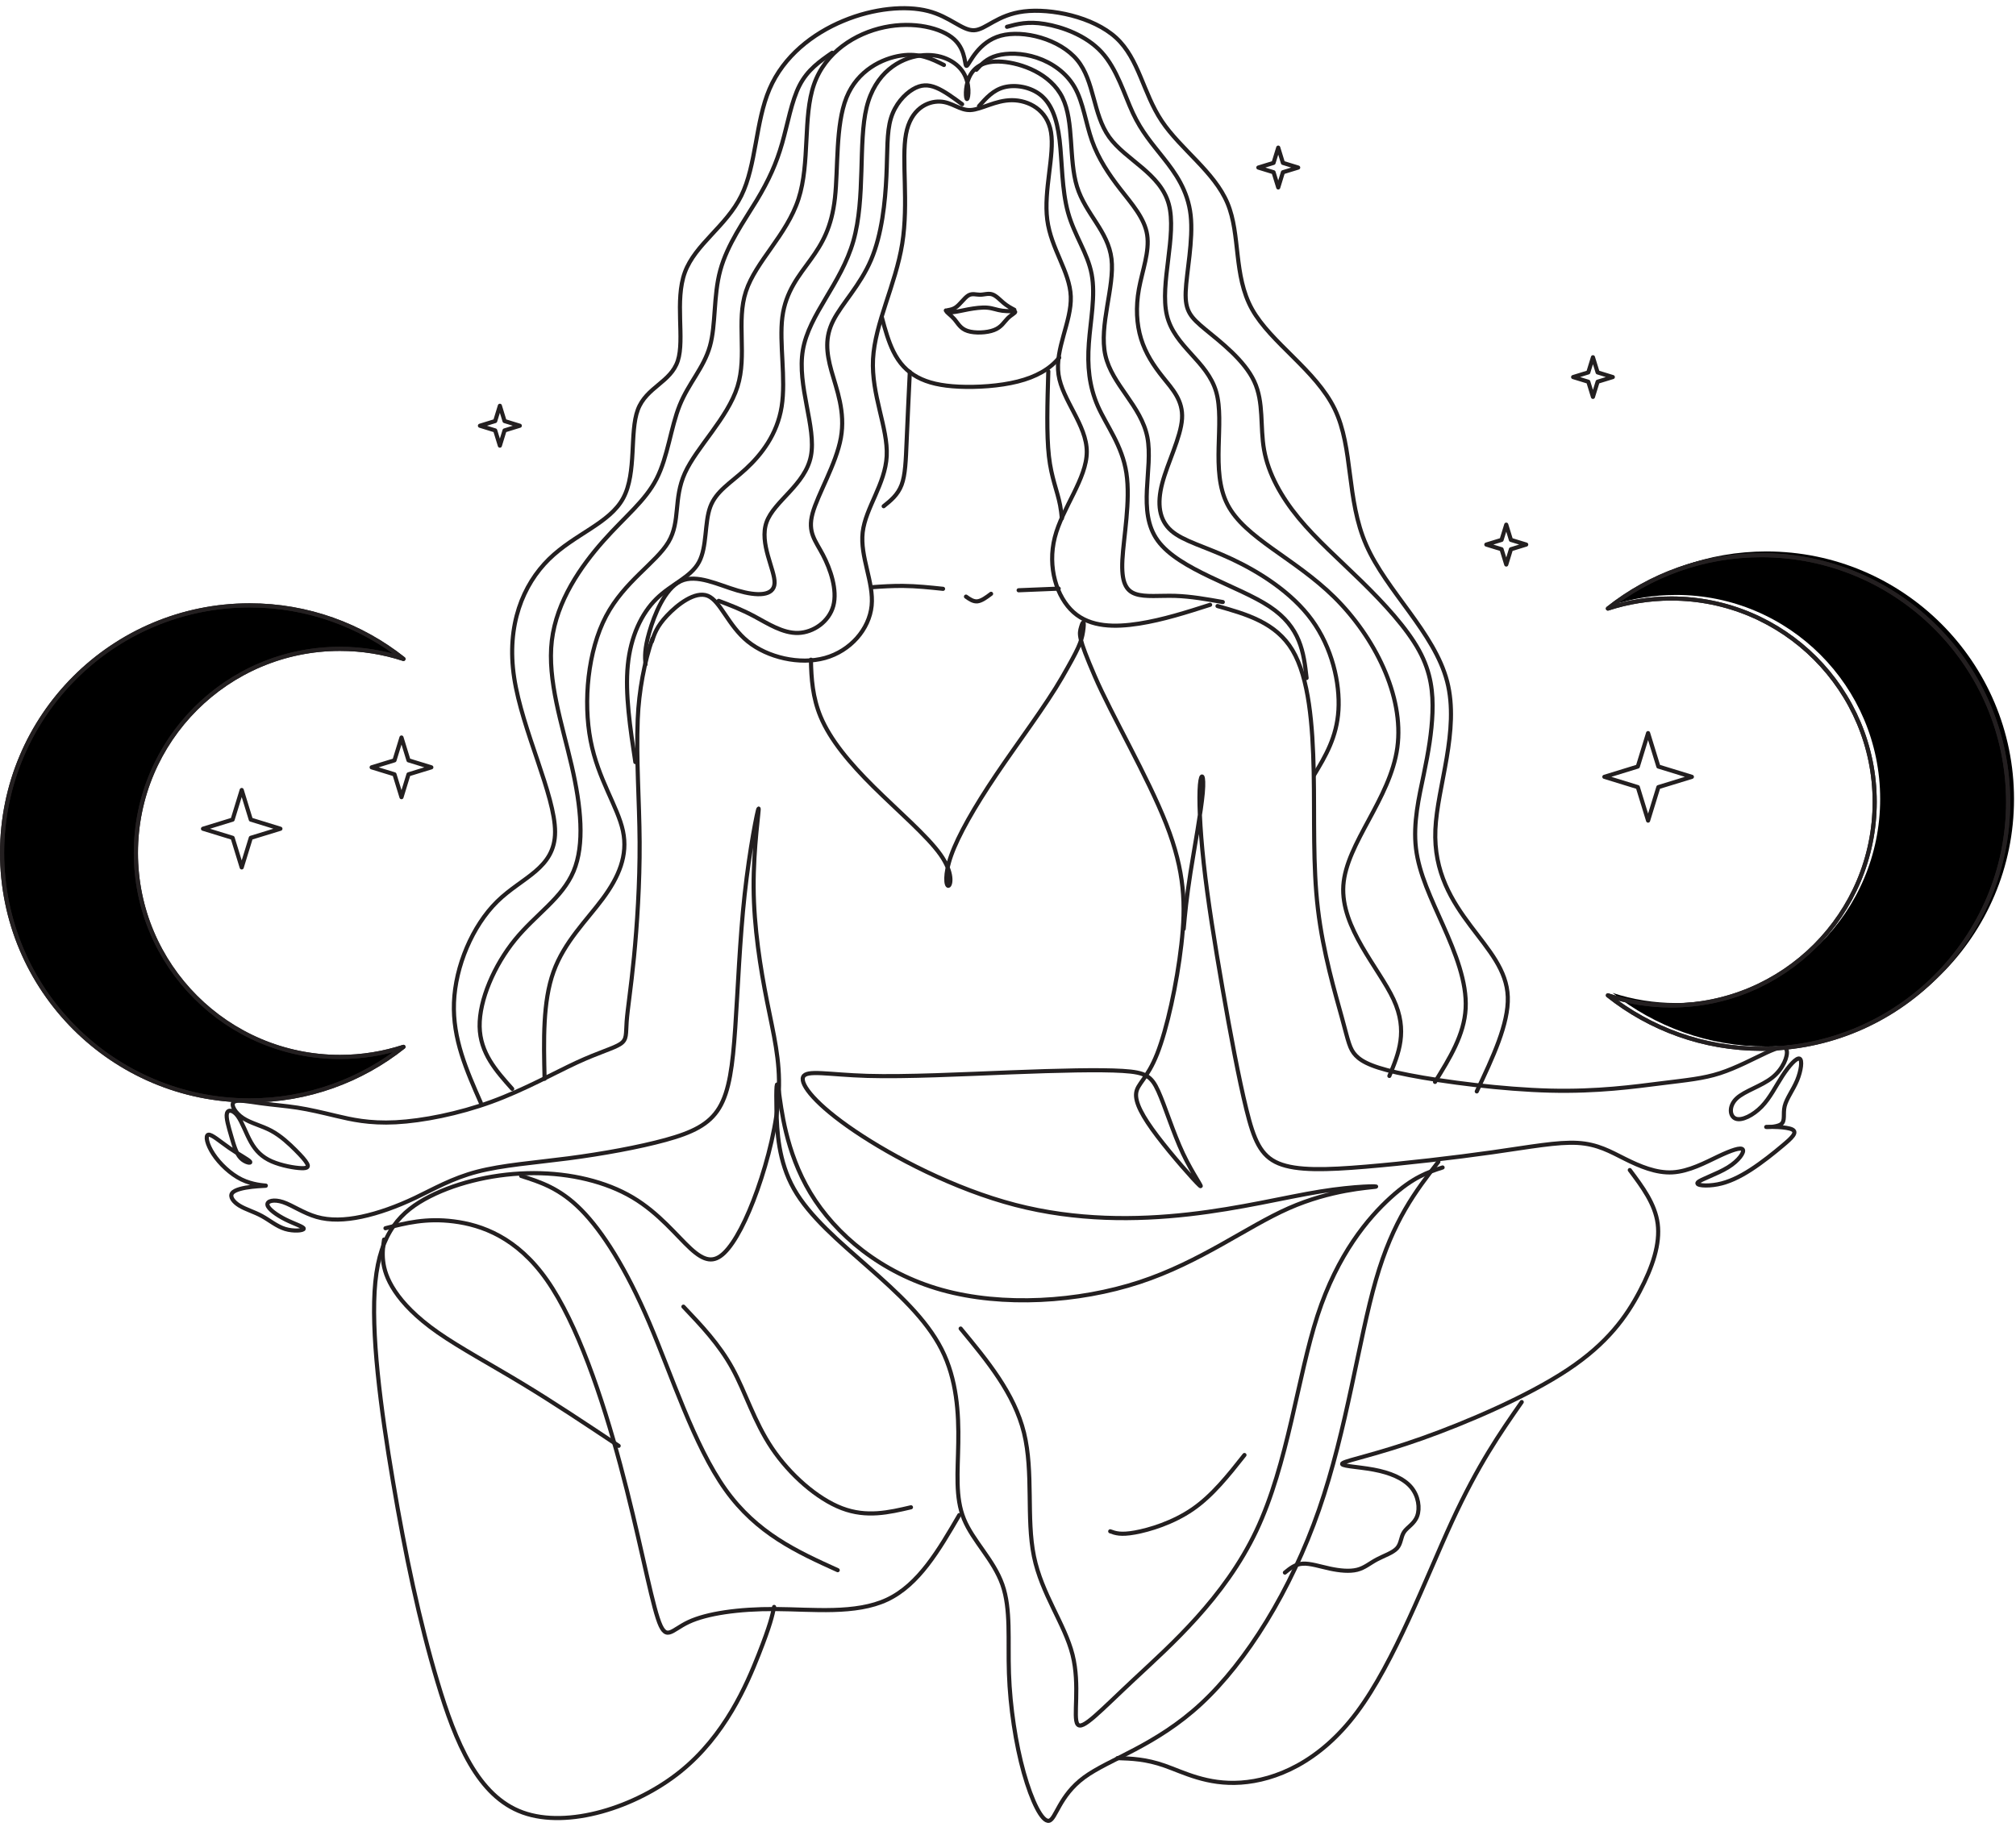 <?xml version="1.0" encoding="UTF-8" standalone="no"?><svg xmlns="http://www.w3.org/2000/svg" xmlns:xlink="http://www.w3.org/1999/xlink" fill="#000000" height="1887.8" preserveAspectRatio="xMidYMid meet" version="1" viewBox="0.1 -2.0 2078.1 1887.8" width="2078.1" zoomAndPan="magnify"><g><path d="M 10457.188 15606.016 C 10420.703 15625.391 10384.219 15645.117 10346.406 15676.602 C 10308.984 15708.086 10270 15751.719 10228.789 15765.195 C 10187.695 15778.594 10143.984 15761.406 10102.5 15761.406 C 10061.289 15761.406 10022.305 15778.594 9981.133 15753.008 C 9939.961 15727.383 9896.328 15659.414 9850.117 15629.102 C 9803.945 15598.906 9755.234 15606.016 9755.234 15593.906 C 9755.234 15581.719 9803.945 15550.195 9840.469 15507.812 C 9876.562 15465.391 9900.938 15411.602 9975.234 15387.695 C 10049.102 15363.398 10173.008 15368.008 10248.086 15397.383 C 10323.711 15426.289 10350.195 15479.688 10388.008 15517.5 C 10425.312 15555.195 10473.984 15577.109 10464.414 15585.508 C 10454.688 15593.906 10386.719 15589.297 10332.109 15596.406 C 10277.5 15603.516 10236.016 15622.812 10178.906 15627.891 C 10122.188 15632.891 10049.102 15622.812 9983.633 15611.094 C 9918.125 15598.906 9859.766 15584.219 9821.992 15581.719 C 9784.648 15579.219 9767.422 15589.297 9750.625 15598.906" fill="none" stroke="#231f20" stroke-linecap="round" stroke-linejoin="round" stroke-miterlimit="22.926" stroke-width="42.517" transform="matrix(.1 0 0 -.1 0 1878)"/><path d="M 10918.711 15111.914 C 10822.891 14993.906 10679.805 14914.102 10492.109 14866.719 C 10303.984 14819.219 10071.016 14805 9886.641 14813.398 C 9701.914 14821.797 9565.898 14853.203 9457.969 14911.602 C 9350.078 14970 9269.883 15054.805 9208.984 15178.594 C 9160.312 15277.695 9124.18 15401.992 9090.586 15530.898" fill="none" stroke="#231f20" stroke-linecap="round" stroke-linejoin="round" stroke-miterlimit="22.926" stroke-width="42.517" transform="matrix(.1 0 0 -.1 0 1878)"/><path d="M 6726.758 12216.094 C 6644.336 11980.117 6586.523 11677.383 6574.805 11386.016 C 6557.852 10963.711 6591.797 10546.289 6594.258 10118.906 C 6596.68 9691.484 6567.539 9254.414 6535.977 8931.523 C 6504.375 8608.672 6470.391 8400 6460.664 8268.594 C 6450.977 8137.578 6465.547 8084.258 6397.578 8038.086 C 6329.609 7991.914 6179.062 7952.852 5948.398 7846.211 C 5717.734 7739.57 5406.953 7564.492 5066.992 7440.625 C 4727.148 7316.758 4358.086 7244.141 4081.25 7229.453 C 3804.492 7215.156 3619.922 7258.828 3466.992 7294.922 C 3314.023 7331.445 3192.617 7360.43 3066.367 7380.156 C 2940.117 7399.492 2808.984 7409.141 2685.195 7426.367 C 2561.328 7443.125 2444.805 7467.5 2410.82 7438.125 C 2376.797 7409.141 2425.391 7326.445 2505.508 7273.086 C 2585.625 7219.766 2697.305 7195.43 2796.875 7142.109 C 2896.406 7088.789 2983.789 7006.055 3046.953 6943.086 C 3110.078 6879.688 3148.906 6836.016 3165.938 6804.531 C 3182.93 6773.047 3178.047 6753.711 3107.656 6756.25 C 3037.227 6758.359 2901.25 6782.695 2801.719 6826.367 C 2702.148 6870.039 2639.023 6933.438 2588.086 7023.281 C 2537.07 7113.125 2498.203 7229.453 2452.07 7292.852 C 2405.977 7355.82 2352.539 7365.469 2340.391 7321.797 C 2328.242 7278.125 2357.422 7181.172 2384.102 7088.789 C 2410.82 6996.406 2435.078 6909.102 2481.211 6860.391 C 2527.344 6812.109 2595.352 6802.031 2578.32 6823.867 C 2561.328 6845.703 2459.375 6899.414 2364.648 6964.922 C 2269.961 7030.43 2182.578 7108.086 2148.594 7100.977 C 2114.609 7093.398 2134.023 7001.445 2199.57 6901.953 C 2265.117 6802.031 2376.797 6695.391 2490.938 6639.531 C 2605.039 6583.711 2721.602 6578.828 2741.016 6576.406 C 2760.43 6573.945 2682.734 6573.945 2597.773 6564.258 C 2512.773 6554.531 2420.508 6535.117 2393.828 6498.672 C 2367.109 6462.266 2405.977 6408.867 2469.102 6370.039 C 2532.227 6331.133 2619.609 6306.875 2699.766 6263.164 C 2779.883 6219.453 2852.695 6156.367 2940.117 6129.648 C 3027.539 6102.969 3129.492 6112.617 3131.914 6132.031 C 3134.375 6151.484 3037.227 6180.625 2944.961 6226.758 C 2852.695 6272.891 2765.312 6336.016 2758.047 6377.305 C 2750.742 6418.555 2823.555 6438.008 2918.242 6406.445 C 3012.969 6374.844 3129.492 6292.305 3265.469 6253.477 C 3401.445 6214.609 3556.875 6219.453 3729.219 6255.898 C 3901.602 6292.305 4091.016 6360.273 4280.352 6450.117 C 4469.766 6540 4659.102 6651.719 4918.906 6719.727 C 5178.711 6787.734 5508.906 6812.109 5860.977 6857.852 C 6213.047 6904.062 6586.953 6972.07 6861.328 7047.227 C 7135.703 7122.773 7310.469 7205.078 7414.883 7377.656 C 7519.297 7550.195 7553.281 7812.188 7579.961 8203.086 C 7606.719 8593.984 7626.133 9113.789 7677.148 9579.805 C 7728.125 10045.898 7810.664 10458.594 7820.352 10463.594 C 7830.039 10468.594 7766.953 10065.586 7769.375 9652.422 C 7771.836 9239.727 7839.805 8817.344 7907.773 8475.156 C 7975.781 8132.539 8043.711 7870.547 8029.141 7547.695 C 8014.609 7224.805 7917.461 6841.055 7808.203 6532.695 C 7698.984 6224.336 7577.578 5991.211 7468.281 5884.414 C 7359.062 5777.578 7261.953 5796.992 7121.133 5925.703 C 6980.312 6054.375 6795.781 6292.344 6521.406 6455 C 6247.031 6617.695 5882.812 6705.039 5504.062 6705.039 C 5125.312 6705.039 4731.992 6617.695 4430.938 6464.727 C 4129.844 6311.758 3921.055 6093.242 3870.078 5583.398 C 3819.062 5073.516 3925.859 4272.227 4052.148 3524.414 C 4178.438 2776.602 4324.062 2082.227 4511.016 1458.203 C 4698.008 834.219 4926.211 280.664 5389.961 113.164 C 5853.711 -54.414 6552.969 164.102 7014.258 535.586 C 7475.586 907.07 7698.984 1431.523 7820.391 1739.844 C 7941.797 2048.203 7961.172 2140.469 7980.625 2232.734" fill="none" stroke="#231f20" stroke-linecap="round" stroke-linejoin="round" stroke-miterlimit="22.926" stroke-width="42.517" transform="matrix(.1 0 0 -.1 0 1878)"/><path d="M 3974.453 6136.953 C 4183.242 6190.352 4392.109 6243.789 4678.555 6207.383 C 4965.078 6170.977 5329.258 6044.688 5640.039 5600.352 C 5950.82 5156.055 6208.164 4393.672 6395.156 3696.836 C 6582.109 2999.961 6698.633 2368.711 6781.211 2116.211 C 6863.75 1863.711 6912.305 1989.922 7099.258 2077.344 C 7286.211 2164.766 7611.562 2213.359 7995.195 2210.898 C 8378.828 2208.477 8820.703 2155.078 9146.016 2308.008 C 9471.406 2460.977 9680.078 2820.312 9889.18 3179.648" fill="none" stroke="#231f20" stroke-linecap="round" stroke-linejoin="round" stroke-miterlimit="22.926" stroke-width="42.517" transform="matrix(.1 0 0 -.1 0 1878)"/><path d="M 6378.125 3893.477 C 6043.086 4116.836 5708.008 4340.273 5382.656 4536.914 C 5057.305 4733.594 4741.719 4903.555 4515.898 5061.328 C 4290.078 5219.141 4154.102 5364.844 4071.562 5488.711 C 3989.023 5612.539 3959.883 5714.453 3950.195 5799.414 C 3940.43 5884.453 3950.195 5952.383 3959.883 6020.391" fill="none" stroke="#231f20" stroke-linecap="round" stroke-linejoin="round" stroke-miterlimit="22.926" stroke-width="42.517" transform="matrix(.1 0 0 -.1 0 1878)"/><path d="M 14827.617 6821.758 C 14594.492 6520.547 14361.484 6219.492 14184.297 5605.195 C 14006.719 4990.938 13885.391 4063.438 13596.484 3233.086 C 13307.695 2402.734 12851.289 1669.453 12382.695 1234.844 C 11914.102 800.273 11433.008 664.258 11176.016 474.922 C 10918.711 285.508 10884.688 42.695 10814.102 28.125 C 10743.594 13.555 10636.914 227.227 10554.219 523.438 C 10471.484 819.648 10413.594 1198.398 10401.406 1545.625 C 10389.219 1892.812 10423.203 2208.477 10333.398 2463.398 C 10243.516 2718.359 10029.805 2912.578 9937.461 3138.359 C 9845.508 3364.219 9874.453 3621.562 9879.102 3925.078 C 9884.141 4228.555 9864.805 4578.164 9706.953 4888.984 C 9549.102 5199.766 9253.086 5471.641 8951.797 5736.328 C 8650.742 6000.977 8344.805 6258.359 8184.609 6542.422 C 8024.336 6826.367 8009.766 7137.07 8004.883 7358.32 C 8000.078 7579.18 8004.883 7710.195 8029.219 7547.695 C 8053.477 7384.805 8097.188 6928.398 8354.531 6501.133 C 8611.875 6073.828 9083.047 5675.625 9709.453 5500.82 C 10335.898 5326.016 11117.695 5374.531 11746.602 5580.938 C 12375.195 5787.305 12851.289 6151.484 13285.781 6343.32 C 13720.391 6535.117 14113.789 6554.531 14176.797 6564.258 C 14239.805 6573.984 13972.695 6573.984 13611.211 6515.703 C 13249.297 6457.422 12792.891 6340.898 12253.789 6280.195 C 11714.688 6219.453 11093.281 6214.648 10466.914 6377.344 C 9840.469 6540 9208.984 6870.039 8811.016 7139.609 C 8412.773 7409.141 8247.695 7617.812 8279.258 7695.898 C 8310.859 7773.555 8539.062 7719.844 8942.109 7707.656 C 9345.039 7695.898 9923.164 7724.883 10420.703 7744.18 C 10918.711 7763.516 11336.016 7773.555 11574.102 7758.867 C 11812.109 7744.18 11870.117 7705.547 11940.586 7550.195 C 12011.094 7394.453 12093.398 7122.773 12195.508 6906.562 C 12297.5 6690.352 12418.789 6530.273 12365.508 6578.828 C 12312.188 6627.344 12083.789 6884.727 11930.898 7086.289 C 11778.086 7287.773 11700.391 7433.477 11712.617 7530.469 C 11724.414 7627.891 11826.406 7676.172 11928.398 7933.555 C 12030.508 8190.898 12132.5 8657.383 12178.711 9062.539 C 12224.805 9468.125 12215.195 9812.812 12023.281 10303.203 C 11831.406 10793.984 11457.305 11430.117 11285.195 11830.703 C 11112.617 12231.211 11123.594 12261.406 11145.391 12336.992 C 11167.188 12412.188 11181.914 12397.5 11165.117 12288.281 C 11147.891 12179.219 11117.695 12109.883 10950.195 11818.516 C 10782.617 11527.109 10495.898 11148.398 10270.391 10813.398 C 10044.492 10478.281 9879.102 10186.914 9806.445 9982.891 C 9733.828 9778.828 9753.125 9662.539 9777.5 9667.148 C 9801.406 9672.188 9830.82 9798.125 9694.766 9990 C 9558.75 10181.914 9257.695 10439.297 9007.461 10686.992 C 8757.578 10934.688 8558.477 11172.812 8458.906 11412.891 C 8378.555 11606.914 8363.086 11802.5 8360.078 11998.594" fill="none" stroke="#231f20" stroke-linecap="round" stroke-linejoin="round" stroke-miterlimit="22.926" stroke-width="42.517" transform="matrix(.1 0 0 -.1 0 1878)"/><path d="M 11009.784 11010.298 C 11274.186 10935.513 11538.211 10860.797 11687.712 10610.783 C 11836.905 10360.392 11870.684 9934.705 11879.591 9510.901 C 11887.984 9087.097 11870.684 8665.486 11917.891 8269.637 C 11964.584 7873.445 12075.511 7503.015 12135.086 7285.786 C 12194.386 7068.523 12203.19 7004.837 12260.709 6945.194 C 12318.091 6885.517 12424.496 6829.917 12741.895 6768.424 C 13058.985 6706.554 13587.001 6638.45 14017.417 6627.795 C 14447.49 6617.107 14779.585 6663.869 15017.917 6693.673 C 15256.488 6723.512 15401.194 6736.393 15552.51 6785.381 C 15703.896 6834.336 15861.516 6919.398 15971.895 6970.579 C 16082.787 7021.761 16146.507 7038.684 16157.093 6989.73 C 16167.815 6940.775 16125.507 6825.874 16027.495 6747.081 C 15929.586 6668.288 15776.009 6625.569 15703.896 6557.464 C 15631.303 6489.325 15639.799 6395.801 15694.989 6374.459 C 15750.589 6353.082 15852.609 6404.263 15929.586 6483.056 C 16006.187 6561.883 16057.3 6668.288 16117.011 6759.585 C 16176.311 6851.294 16244.416 6927.86 16272.405 6917.206 C 16300.016 6906.517 16287.101 6808.574 16250.993 6721.285 C 16214.612 6634.03 16155.311 6557.464 16138.011 6487.133 C 16120.985 6416.801 16146.507 6353.082 16104.096 6323.243 C 16061.411 6293.439 15950.586 6297.858 15974.087 6299.708 C 15997.691 6301.901 16155.311 6301.901 16206.116 6276.516 C 16257.297 6250.719 16202.108 6199.915 16120.985 6131.776 C 16039.999 6063.295 15933.595 5978.233 15831.609 5912.32 C 15729.315 5846.408 15631.303 5799.304 15531.202 5780.154 C 15430.998 5761.106 15329.012 5769.637 15352.205 5797.454 C 15375.808 5825.066 15524.899 5871.828 15625.103 5933.697 C 15724.896 5995.19 15776.009 6072.133 15759.085 6095.326 C 15742.196 6118.895 15656.689 6089.091 15539.595 6033.833 C 15422.502 5978.233 15273.412 5897.247 15124.699 5888.785 C 14975.506 5880.289 14826.416 5944.386 14694.591 6010.264 C 14562.39 6076.176 14447.49 6144.315 14266.3 6155.003 C 14085.487 6165.657 13838.488 6118.895 13493.512 6069.941 C 13148.398 6020.952 12705.513 5969.771 12350.19 5939.967 C 11994.491 5910.128 11726.013 5901.666 11562.192 5969.771 C 11398.302 6037.875 11338.694 6182.615 11270.486 6459.487 C 11202.416 6736.393 11125.507 7145.123 11055.484 7549.777 C 10985.187 7954.464 10921.09 8354.699 10885.017 8684.636 C 10848.909 9014.539 10840.516 9274.522 10850.793 9393.808 C 10861.516 9513.093 10891.286 9491.751 10876.59 9321.284 C 10861.516 9151.159 10801.805 8831.534 10765.697 8601.766 C 10729.589 8371.656 10716.708 8230.994 10703.896 8090.708" fill="none" stroke="#231f20" stroke-linecap="round" stroke-linejoin="round" stroke-miterlimit="22.926" stroke-width="37.288" transform="matrix(.114 0 0 -.114 0 1878)"/><path d="M 16000.899 6415.997 C 16125.111 6250.319 16249.398 6084.307 16274.893 5888.538 C 16300.017 5692.733 16226.312 5467.023 16097.282 5222.896 C 15968.586 4978.733 15784.194 4716.152 15392.694 4455.869 C 15001.195 4195.585 14402.106 3937.674 13959.988 3781.037 C 13517.906 3624.4 13232.313 3569.149 13183.807 3539.208 C 13135.597 3509.266 13324.287 3504.634 13485.704 3474.693 C 13646.603 3444.714 13780.413 3389.5 13854.118 3301.936 C 13927.786 3214.446 13941.682 3094.644 13913.815 3018.641 C 13886.283 2942.639 13816.987 2910.363 13784.785 2862.041 C 13752.509 2813.646 13757.29 2749.168 13715.898 2703.107 C 13674.395 2657.046 13586.794 2629.402 13517.906 2592.531 C 13448.611 2555.66 13397.992 2509.636 13324.287 2491.182 C 13250.693 2472.765 13153.902 2481.992 13057.111 2502.744 C 12960.283 2523.458 12863.492 2555.66 12789.787 2551.065 C 12716.194 2546.47 12665.612 2505.004 12614.993 2463.575" fill="none" stroke="#231f20" stroke-linecap="round" stroke-linejoin="round" stroke-miterlimit="22.926" stroke-width="40.334" transform="matrix(.105 0 0 -.105 0 1878)"/><path d="M 15686.992 4345.078 C 15463.594 4024.57 15240.312 3704.141 14968.203 3114.102 C 14696.602 2524.102 14375.781 1664.57 13987.383 1145 C 13598.984 625.43 13142.695 445.742 12792.891 421.484 C 12443.203 397.188 12200.508 528.281 12006.094 596.289 C 11812.109 664.258 11666.406 669.141 11520.703 673.984" fill="none" stroke="#231f20" stroke-linecap="round" stroke-linejoin="round" stroke-miterlimit="22.926" stroke-width="42.517" transform="matrix(.1 0 0 -.1 0 1878)"/><path d="M 9903.438 5102.656 C 10180.586 4767.578 10457.188 4432.5 10556.719 4027.031 C 10656.289 3621.562 10578.594 3145.625 10658.789 2754.766 C 10738.984 2363.867 10976.602 2057.891 11056.797 1739.844 C 11136.992 1421.836 11059.297 1091.562 11108.008 1023.594 C 11156.289 955.625 11331.406 1149.883 11697.891 1492.227 C 12064.492 1834.531 12622.891 2325.039 12950.781 3016.992 C 13278.281 3708.945 13375.703 4602.461 13581.797 5236.133 C 13788.398 5869.844 14104.102 6243.789 14337.188 6455 C 14570.195 6666.406 14720.508 6714.688 14871.211 6763.398" fill="none" stroke="#231f20" stroke-linecap="round" stroke-linejoin="round" stroke-miterlimit="22.926" stroke-width="42.517" transform="matrix(.1 0 0 -.1 0 1878)"/><path d="M 8636.133 2611.523 C 8218.555 2800.898 7800.977 2990.273 7478.047 3444.336 C 7155.078 3898.32 6926.875 4617.031 6691.367 5168.164 C 6455.82 5719.336 6213.008 6102.969 5992.07 6326.367 C 5771.133 6549.727 5571.992 6612.656 5372.969 6676.055" fill="none" stroke="#231f20" stroke-linecap="round" stroke-linejoin="round" stroke-miterlimit="22.926" stroke-width="42.517" transform="matrix(.1 0 0 -.1 0 1878)"/><path d="M 10806.992 14972.5 C 10797.305 14647.109 10787.695 14321.719 10813.281 14095.781 C 10838.906 13869.883 10899.414 13743.984 10928.711 13590.312 C 10936.719 13547.109 10942.617 13502.109 10946.797 13455.508" fill="none" stroke="#231f20" stroke-linecap="round" stroke-linejoin="round" stroke-miterlimit="22.926" stroke-width="42.517" transform="matrix(.1 0 0 -.1 0 1878)"/><path d="M 9379.453 14965.312 C 9367.305 14710.117 9355.117 14455.195 9346.719 14253.711 C 9338.32 14052.109 9333.281 13903.906 9294.648 13801.094 C 9255.625 13697.812 9182.969 13639.414 9109.922 13581.094" fill="none" stroke="#231f20" stroke-linecap="round" stroke-linejoin="round" stroke-miterlimit="22.926" stroke-width="42.517" transform="matrix(.1 0 0 -.1 0 1878)"/><path d="M 10217.109 12677.891 C 10168.789 12641.406 10120.117 12605.312 10076.914 12600.312 C 10033.984 12595.703 9996.211 12622.109 9958.438 12648.984" fill="none" stroke="#231f20" stroke-linecap="round" stroke-linejoin="round" stroke-miterlimit="22.926" stroke-width="42.517" transform="matrix(.1 0 0 -.1 0 1878)"/><path d="M 9722.07 12729.219 C 9586.016 12743.398 9450 12758.086 9307.266 12759.414 C 9202.266 12760.195 9093.125 12753.906 8983.438 12745.508" fill="none" stroke="#231f20" stroke-linecap="round" stroke-linejoin="round" stroke-miterlimit="22.926" stroke-width="42.517" transform="matrix(.1 0 0 -.1 0 1878)"/><path d="M 10501.289 12714.492 C 10638.594 12719.883 10776.289 12725.781 10913.984 12731.289" fill="none" stroke="#231f20" stroke-linecap="round" stroke-linejoin="round" stroke-miterlimit="22.926" stroke-width="42.517" transform="matrix(.1 0 0 -.1 0 1878)"/><path d="M 11444.907 11527.282 C 11222.388 11456.118 10999.904 11384.917 10772.8 11349.102 C 10545.589 11313.717 10314.295 11313.717 10153.807 11456.118 C 9993.606 11598.59 9904.713 11883.392 9975.914 12164.111 C 10047.114 12444.687 10278.516 12720.714 10278.516 12974.393 C 10278.516 13228.107 10047.114 13459.796 10011.299 13704.592 C 9975.914 13949.496 10136.115 14207.795 10127.197 14443.817 C 10118.315 14679.695 9940.098 14893.404 9904.713 15169.396 C 9868.898 15445.387 9975.914 15783.804 9940.098 15997.406 C 9904.713 16211.115 9726.461 16300.008 9570.558 16300.008 C 9414.655 16300.008 9281.064 16211.115 9178.669 16206.817 C 9076.273 16202.197 9005.037 16282.315 8889.569 16286.9 C 8773.707 16291.09 8613.183 16219.889 8568.916 15979.713 C 8524.254 15739.107 8595.455 15329.489 8533.101 14942.292 C 8470.746 14554.987 8274.802 14189.708 8257.073 13851.291 C 8239.381 13512.909 8399.51 13201.497 8386.438 12934.316 C 8372.971 12667.207 8185.944 12444.687 8159.226 12212.892 C 8132.508 11981.597 8265.956 11740.991 8244.001 11518.508 C 8221.545 11295.988 8043.472 11091.197 7803.045 11024.187 C 7562.618 10957.607 7259.872 11028.807 7072.917 11180.09 C 6885.891 11331.409 6814.654 11563.097 6694.423 11611.985 C 6574.227 11660.909 6405.037 11527.282 6308.801 11424.887 C 6212.566 11322.491 6189.215 11251.291 6165.899 11180.09" fill="none" stroke="#231f20" stroke-linecap="round" stroke-linejoin="round" stroke-miterlimit="22.926" stroke-width="38.983" transform="matrix(.109 0 0 -.109 0 1878)"/><path d="M 12026.197 10544.408 C 11999.505 10777.998 11972.813 11011.203 11685.909 11201.995 C 11399.11 11392.402 10851.89 11539.907 10656.312 11809.587 C 10461.014 12078.812 10617.217 12469.689 10560.899 12760.4 C 10504.196 13051.392 10234.9 13242.498 10174.11 13516.3 C 10113.284 13789.997 10261.208 14146.007 10230.813 14402.096 C 10200.383 14658.604 9991.983 14814.808 9913.514 15066.81 C 9835.394 15318.811 9887.591 15666.086 9779.076 15887.692 C 9670.526 16109.194 9401.301 16204.607 9222.947 16217.813 C 9044.942 16230.495 8958.193 16161.11 8919.133 16069.785 C 8880.074 15978.913 8888.703 15865.891 8901.874 15874.486 C 8914.627 15883.185 8931.885 16013.501 8866.937 16117.893 C 8801.954 16221.901 8654.031 16299.985 8467.396 16274.097 C 8280.762 16248.208 8054.684 16117.893 7976.635 15796.402 C 7898.445 15475.015 7967.9 14962.417 7854.984 14567.383 C 7742.067 14171.895 7446.743 13894.11 7390.285 13563.989 C 7333.826 13233.903 7516.233 12851.586 7464.107 12586.903 C 7412.016 12321.8 7125.357 12174.19 7055.867 11978.892 C 6986.377 11783.314 7134.056 11539.907 7129.724 11418.605 C 7125.357 11296.989 6968.978 11296.989 6790.904 11349.185 C 6612.864 11400.997 6413.093 11505.389 6265.414 11435.899 C 6117.735 11366.409 6022.217 11123.107 5976.903 10966.484 C 5931.625 10809.896 5936.551 10739.707 5941.512 10669.903" fill="none" stroke="#231f20" stroke-linecap="round" stroke-linejoin="round" stroke-miterlimit="22.926" stroke-width="38.027" transform="matrix(.112 0 0 -.112 0 1878)"/><path d="M 12563.699 6760.615 C 12648.392 6964.274 12733.494 7167.899 12601.795 7452.257 C 12470.096 7736.614 12122.313 8101.33 12147.608 8483.284 C 12173.313 8865.238 12572.096 9264.09 12635.898 9731.147 C 12699.392 10197.897 12427.904 10732.51 12067.216 11089.101 C 11706.597 11445.384 11256.711 11623.714 11099.683 11929.304 C 10942.586 12234.588 11078.416 12667.611 10997.717 12947.497 C 10916.984 13227.792 10620.098 13355.19 10552.2 13639.514 C 10484.405 13923.496 10645.393 14364.916 10569.098 14645.212 C 10492.803 14925.2 10178.712 15044.098 10030.115 15252.092 C 9881.519 15459.813 9898.758 15757.006 9741.729 15947.796 C 9584.701 16138.892 9253.747 16223.688 9050.122 16168.591 C 8846.088 16113.187 8769.792 15917.994 8744.463 15897.103 C 8718.792 15875.802 8744.463 16028.494 8630.003 16134.489 C 8515.133 16240.585 8260.509 16300.017 7997.418 16244.989 C 7734.395 16189.892 7462.839 16019.994 7360.975 15727.205 C 7259.146 15434.484 7327.009 15018.393 7220.947 14691.808 C 7114.851 14364.916 6834.76 14127.496 6745.663 13855.598 C 6656.499 13584.11 6758.362 13278.485 6669.266 12994.503 C 6580.135 12710.111 6300.044 12446.986 6193.982 12213.287 C 6087.919 11979.997 6155.783 11776.304 6045.454 11589.611 C 5935.124 11402.816 5646.533 11233.294 5481.073 10919.203 C 5315.545 10605.112 5273.113 10146.897 5341.011 9794.641 C 5408.909 9442.386 5587.136 9196.193 5633.835 8975.67 C 5680.499 8754.806 5595.636 8559.613 5451.34 8364.42 C 5307.079 8169.193 5103.386 7974 5005.755 7702.512 C 4908.159 7430.989 4916.659 7083.138 4925.159 6734.944" fill="none" stroke="#231f20" stroke-linecap="round" stroke-linejoin="round" stroke-miterlimit="22.926" stroke-width="37.156" transform="matrix(.114 0 0 -.114 0 1878)"/><path d="M 4310.316 6462.201 C 4183.844 6748.679 4057.406 7035.495 4070.053 7359.846 C 4082.7 7684.536 4234.466 8046.795 4457.843 8266.205 C 4681.254 8485.242 4976.31 8561.023 4976.31 8889.782 C 4976.31 9218.846 4681.254 9800.515 4609.61 10272.496 C 4537.931 10744.408 4689.663 11107.006 4921.517 11334.791 C 5153.337 11562.203 5465.244 11655.209 5587.478 11882.587 C 5709.711 12110.406 5642.271 12472.597 5718.154 12674.884 C 5794.003 12877.51 6013.176 12919.385 6076.411 13113.297 C 6139.647 13307.209 6046.947 13652.989 6139.647 13906 C 6232.416 14158.91 6510.552 14318.916 6645.467 14592.915 C 6780.348 14867.017 6771.939 15254.807 6898.343 15549.592 C 7024.815 15844.817 7286.167 16047.104 7560.099 16160.793 C 7833.895 16274.889 8120.745 16300.014 8318.998 16249.289 C 8516.877 16198.701 8626.565 16072.195 8731.913 16076.603 C 8837.227 16081.011 8938.54 16215.79 9178.701 16245.288 C 9418.896 16274.889 9798.277 16198.701 10004.904 16009.196 C 10211.498 15819.285 10245.099 15516.092 10413.785 15263.216 C 10582.199 15010.205 10885.799 14807.985 11003.794 14525.509 C 11121.891 14243.1 11054.485 13880.503 11222.899 13576.902 C 11391.585 13273.709 11796.091 13029.107 11964.912 12679.292 C 12133.598 12329.409 12065.785 11874.212 12247.287 11461.297 C 12428.484 11048.009 12858.488 10677.002 12972.211 10238.589 C 13085.9 9800.515 12883.613 9294.662 12866.897 8910.906 C 12850.113 8527.524 13018.494 8266.205 13182.907 8046.795 C 13347.185 7827.792 13507.597 7650.664 13516.006 7410.503 C 13524.313 7170.308 13381.092 6866.742 13237.904 6563.175" fill="none" stroke="#231f20" stroke-linecap="round" stroke-linejoin="round" stroke-miterlimit="22.926" stroke-width="36.906" transform="matrix(.115 0 0 -.115 0 1878)"/><path d="M 12976.591 6706.601 C 13108.804 6919.752 13240.606 7132.561 13253.417 7371.127 C 13266.296 7609.316 13159.908 7873.263 13051.295 8118.098 C 12942.716 8362.932 12831.91 8588.619 12804.303 8818.691 C 12776.696 9048.796 12831.91 9282.944 12874.588 9487.258 C 12916.992 9691.606 12946.792 9866.121 12953.402 10044.985 C 12959.705 10223.987 12942.716 10406.893 12831.91 10609.015 C 12721.104 10811.514 12516.79 11032.817 12312.408 11233.089 C 12108.094 11432.984 11903.814 11611.883 11743.994 11805.613 C 11584.208 11999.583 11469.394 12207.905 11431.101 12421.09 C 11392.807 12633.898 11431.101 12851.091 11341.6 13042.595 C 11252.202 13234.407 11034.906 13400.393 10900.912 13510.89 C 10766.883 13621.696 10715.711 13676.91 10722.013 13851.801 C 10728.589 14026.316 10792.298 14320.097 10766.883 14545.715 C 10741.194 14771.403 10626.313 14928.997 10522.083 15060.799 C 10417.512 15193.012 10324.003 15299.399 10245.189 15467.611 C 10166.512 15635.789 10102.392 15865.587 9962.129 16019.105 C 9821.49 16172.315 9604.297 16248.8 9448.93 16274.215 C 9293.562 16300.007 9199.677 16274.215 9106.169 16248.8" fill="none" stroke="#231f20" stroke-linecap="round" stroke-linejoin="round" stroke-miterlimit="22.926" stroke-width="37.282" transform="matrix(.114 0 0 -.114 0 1878)"/><path d="M 12095.988 9652.785 C 12200.317 9826.004 12304.088 9999.572 12319.505 10248.901 C 12334.504 10498.195 12261.01 10823.286 12074.292 11079.312 C 11887.992 11334.99 11588.784 11521.393 11339.489 11638.698 C 11090.09 11755.689 10890.711 11803.301 10780.103 11900.794 C 10669.496 11998.6 10647.695 12146.007 10697.61 12336.806 C 10747.489 12527.605 10868.91 12761.586 10879.793 12930.689 C 10890.711 13099.688 10790.986 13204.017 10704.411 13312.287 C 10617.383 13420.697 10543.889 13533.502 10502.59 13667.689 C 10461.396 13802.295 10452.815 13958.283 10483.196 14125.502 C 10513.508 14292.303 10582.886 14469.986 10558.888 14624.091 C 10535.308 14777.916 10417.899 14907.917 10311.791 15044.79 C 10205.683 15181.314 10110.109 15324.5 10051.614 15489.104 C 9993.154 15653.986 9971.388 15840.39 9893.429 15979.112 C 9815.435 16117.798 9680.829 16208.907 9544.375 16254.288 C 9407.921 16300.017 9268.815 16300.017 9175.823 16273.786 C 9082.481 16247.904 9034.869 16195.792 8987.256 16143.715" fill="none" stroke="#231f20" stroke-linecap="round" stroke-linejoin="round" stroke-miterlimit="22.926" stroke-width="37.966" transform="matrix(.112 0 0 -.112 0 1878)"/><path d="M 8688.559 16187.487 C 8576.047 16243.9 8463.884 16299.999 8293.047 16274.193 C 8122.211 16248.004 7893.084 16140.014 7791.458 15887.306 C 7689.868 15634.217 7715.744 15236.514 7685.52 14964.017 C 7655.227 14691.799 7568.766 14544.508 7462.863 14397.6 C 7356.924 14250.691 7231.545 14103.783 7201.321 13865.996 C 7171.028 13627.896 7235.892 13299.301 7194.818 13042.107 C 7153.708 12785.017 7006.731 12599.191 6866.222 12469.498 C 6725.713 12339.702 6591.673 12266.108 6537.626 12119.2 C 6483.613 11972.292 6509.524 11751.686 6433.844 11611.212 C 6358.199 11470.599 6180.963 11410.013 6042.576 11273.991 C 5904.223 11137.899 5804.823 10925.884 5778.913 10662.812 C 5753.002 10399.602 5800.615 10084.813 5848.263 9770.477" fill="none" stroke="#231f20" stroke-linecap="round" stroke-linejoin="round" stroke-miterlimit="22.926" stroke-width="37.855" transform="matrix(.112 0 0 -.112 0 1878)"/><path d="M 6735.643 11459.395 C 6841.761 11419.601 6947.843 11379.487 7071.634 11313.306 C 7195.391 11246.805 7336.928 11154.308 7480.528 11158.504 C 7624.234 11163.092 7770.146 11264.8 7809.904 11412.702 C 7849.662 11560.996 7783.375 11755.592 7712.642 11890.088 C 7641.944 12025.118 7566.766 12100.403 7615.415 12279.209 C 7664.028 12458.513 7836.433 12741.41 7880.673 12986.789 C 7924.876 13231.812 7840.879 13439.708 7792.23 13614.389 C 7743.616 13789.106 7730.352 13930.501 7809.904 14087.187 C 7889.456 14244.301 8061.897 14416.706 8163.605 14655.612 C 8265.312 14894.092 8296.287 15199.215 8307.347 15438.085 C 8318.442 15676.601 8309.267 15849.006 8349.417 15981.617 C 8389.175 16114.193 8477.476 16207.116 8554.681 16253.703 C 8632.242 16300.005 8698.388 16300.005 8773.673 16268.994 C 8848.994 16238.091 8932.707 16176.213 9016.811 16114.193" fill="none" stroke="#231f20" stroke-linecap="round" stroke-linejoin="round" stroke-miterlimit="22.926" stroke-width="38.708" transform="matrix(.11 0 0 -.11 0 1878)"/><path d="M 9175.288 16096.415 C 9241.524 16171.803 9308.116 16246.799 9411.814 16273.614 C 9515.94 16300.002 9657.564 16277.816 9755.173 16198.191 C 9852.391 16118.601 9905.593 15981.499 9930.093 15779.8 C 9954.202 15578.492 9950 15312.907 10009.683 15098.103 C 10069.403 14883.406 10193.399 14719.597 10230.897 14520.604 C 10268.395 14321.112 10219.787 14086.509 10204.51 13874.091 C 10188.805 13661.708 10206.789 13471.404 10288.302 13285.409 C 10370.313 13099.414 10516.495 12918.013 10556.308 12656.915 C 10596.085 12395.497 10529.885 12054.809 10518.81 11844.314 C 10507.7 11634.21 10552.106 11554.584 10642.807 11523.603 C 10733.507 11492.586 10870.502 11510.213 11014.405 11506.011 C 11158.415 11501.418 11308.799 11474.994 11459.611 11448.215" fill="none" stroke="#231f20" stroke-linecap="round" stroke-linejoin="round" stroke-miterlimit="22.926" stroke-width="38.76" transform="matrix(.11 0 0 -.11 0 1878)"/><path d="M 4714.94 6762.604 C 4567.26 6927.822 4419.616 7092.69 4415.249 7335.993 C 4410.882 7579.365 4549.897 7900.437 4741.003 8135.109 C 4932.074 8369.817 5175.306 8517.391 5279.524 8764.851 C 5383.776 9012.346 5349.013 9359.691 5262.195 9737.815 C 5175.306 10115.59 5036.326 10523.796 5079.753 10888.784 C 5123.18 11253.388 5349.013 11574.914 5553.151 11805.115 C 5757.289 12035.21 5939.695 12174.19 6043.948 12378.503 C 6148.13 12582.396 6174.193 12851.586 6256.75 13055.899 C 6339.236 13260.211 6478.216 13399.086 6534.71 13598.891 C 6591.133 13798.697 6565.105 14059.293 6630.228 14298.088 C 6695.385 14536.883 6851.764 14753.983 6964.681 14940.617 C 7077.598 15127.6 7147.053 15283.804 7199.179 15466.385 C 7251.305 15648.897 7286.032 15857.297 7359.924 16000.295 C 7433.747 16143.816 7546.663 16221.901 7659.58 16299.985" fill="none" stroke="#231f20" stroke-linecap="round" stroke-linejoin="round" stroke-miterlimit="22.926" stroke-width="38.027" transform="matrix(.112 0 0 -.112 0 1878)"/><path d="M 9391.211 3259.922 C 9162.812 3206.523 8934.609 3153.125 8679.648 3250.234 C 8424.766 3347.344 8143.047 3595 7958.516 3869.375 C 7774.062 4143.711 7686.641 4444.805 7550.664 4692.422 C 7414.688 4940.117 7230.156 5134.336 7045.625 5328.555" fill="none" stroke="#231f20" stroke-linecap="round" stroke-linejoin="round" stroke-miterlimit="22.926" stroke-width="42.517" transform="matrix(.1 0 0 -.1 0 1878)"/><path d="M 12828.984 3798.945 C 12663.984 3590.156 12498.984 3381.328 12295 3240.469 C 12090.898 3099.727 11848.203 3026.875 11700 3000.156 C 11551.797 2973.438 11498.516 2992.852 11445.195 3012.305" fill="none" stroke="#231f20" stroke-linecap="round" stroke-linejoin="round" stroke-miterlimit="22.926" stroke-width="42.517" transform="matrix(.1 0 0 -.1 0 1878)"/><g id="change1_1"><path d="M 257.449 622.129 C 317.363 622.129 372.449 642.789 415.992 677.34 C 395.395 670.621 373.406 666.969 350.562 666.969 C 234.379 666.969 140.191 761.141 140.191 877.32 C 140.191 993.496 234.379 1087.711 350.562 1087.711 C 373.414 1087.711 395.414 1084.016 416.012 1077.297 C 372.469 1111.852 317.371 1132.551 257.449 1132.551 C 116.504 1132.551 2.242 1018.266 2.242 877.32 C 2.242 736.371 116.504 622.129 257.449 622.129" fill="#000000" fill-rule="evenodd"/></g><path d="M 2574.492 12558.711 C 3173.633 12558.711 3724.492 12352.109 4159.922 12006.602 C 3953.945 12073.789 3734.062 12110.312 3505.625 12110.312 C 2343.789 12110.312 1401.914 11168.594 1401.914 10006.797 C 1401.914 8845.039 2343.789 7902.891 3505.625 7902.891 C 3734.141 7902.891 3954.141 7939.844 4160.117 8007.031 C 3724.688 7661.484 3173.711 7454.492 2574.492 7454.492 C 1165.039 7454.492 22.422 8597.344 22.422 10006.797 C 22.422 11416.289 1165.039 12558.711 2574.492 12558.711 Z M 2574.492 12558.711" fill="none" stroke="#231f20" stroke-linecap="round" stroke-linejoin="round" stroke-miterlimit="22.926" stroke-width="42.517" transform="matrix(.1 0 0 -.1 0 1878)"/><path d="M 2574.492 12558.711 C 3173.633 12558.711 3724.492 12352.109 4159.922 12006.602 C 3953.945 12073.789 3734.062 12110.312 3505.625 12110.312 C 2343.789 12110.312 1401.914 11168.594 1401.914 10006.797 C 1401.914 8845.039 2343.789 7902.891 3505.625 7902.891 C 3734.141 7902.891 3954.141 7939.844 4160.117 8007.031 C 3724.688 7661.484 3173.711 7454.492 2574.492 7454.492 C 1165.039 7454.492 22.422 8597.344 22.422 10006.797 C 22.422 11416.289 1165.039 12558.711 2574.492 12558.711 Z M 2574.492 12558.711" fill="none" stroke="#231f20" stroke-linecap="round" stroke-linejoin="round" stroke-miterlimit="22.926" stroke-width="42.517" transform="matrix(.1 0 0 -.1 0 1878)"/><g id="change1_2"><path d="M 1820.91 566.539 C 1761.008 566.539 1705.918 587.195 1662.371 621.75 C 1682.992 615.031 1704.988 611.379 1727.824 611.379 C 1844 611.379 1938.18 705.551 1938.18 821.727 C 1938.18 937.945 1844 1032.121 1727.824 1032.121 C 1704.949 1032.121 1682.992 1028.469 1662.371 1021.707 C 1705.918 1056.305 1761.008 1076.961 1820.91 1076.961 C 1961.855 1076.961 2076.148 962.719 2076.148 821.77 C 2076.148 680.82 1961.855 566.539 1820.91 566.539" fill="#000000" fill-rule="evenodd"/></g><path d="M 14296.113 10296.386 C 13825.814 10296.386 13393.3 10134.212 13051.41 9862.92 C 13213.307 9915.67 13386.001 9944.344 13565.287 9944.344 C 14477.393 9944.344 15216.805 9204.993 15216.805 8292.888 C 15216.805 7380.445 14477.393 6641.064 13565.287 6641.064 C 13385.694 6641.064 13213.307 6669.738 13051.41 6722.825 C 13393.3 6451.196 13825.814 6289.022 14296.113 6289.022 C 15402.686 6289.022 16300.009 7185.947 16300.009 8292.551 C 16300.009 9399.154 15402.686 10296.386 14296.113 10296.386 Z M 14296.113 10296.386" fill="none" stroke="#231f20" stroke-linecap="round" stroke-linejoin="round" stroke-miterlimit="22.926" stroke-width="33.381" transform="matrix(.127 0 0 -.127 0 1878)"/><path d="M 14296.113 10296.386 C 13825.814 10296.386 13393.3 10134.212 13051.41 9862.92 C 13213.307 9915.67 13386.001 9944.344 13565.287 9944.344 C 14477.393 9944.344 15216.805 9204.993 15216.805 8292.888 C 15216.805 7380.445 14477.393 6641.064 13565.287 6641.064 C 13385.694 6641.064 13213.307 6669.738 13051.41 6722.825 C 13393.3 6451.196 13825.814 6289.022 14296.113 6289.022 C 15402.686 6289.022 16300.009 7185.947 16300.009 8292.551 C 16300.009 9399.154 15402.686 10296.386 14296.113 10296.386 Z M 14296.113 10296.386" fill="none" stroke="#231f20" stroke-linecap="round" stroke-linejoin="round" stroke-miterlimit="22.926" stroke-width="33.381" transform="matrix(.127 0 0 -.127 0 1878)"/><path d="M 15878.094 10506.413 L 15779.007 10184.114 L 15456.708 10084.99 L 15779.007 9985.866 L 15878.094 9663.094 L 15977.218 9985.866 L 16299.991 10084.99 L 15977.218 10184.114 Z M 15878.094 10506.413" fill="none" stroke="#231f20" stroke-linecap="round" stroke-linejoin="round" stroke-miterlimit="22.926" stroke-width="39.666" transform="matrix(.107 0 0 -.107 0 1878)"/><path d="M 15527.5 13390.898 L 15479.219 13233.789 L 15322.109 13185.586 L 15479.219 13137.305 L 15527.5 12979.805 L 15575.703 13137.305 L 15733.203 13185.586 L 15575.703 13233.789 Z M 15527.5 13390.898" fill="none" stroke="#231f20" stroke-linecap="round" stroke-linejoin="round" stroke-miterlimit="22.926" stroke-width="42.517" transform="matrix(.1 0 0 -.1 0 1878)"/><path d="M 16099.195 14820.519 L 16052.115 14667.193 L 15898.904 14620.113 L 16052.115 14572.995 L 16099.195 14419.708 L 16146.39 14572.995 L 16299.982 14620.113 L 16146.39 14667.193 Z M 16099.195 14820.519" fill="none" stroke="#231f20" stroke-linecap="round" stroke-linejoin="round" stroke-miterlimit="22.926" stroke-width="41.493" transform="matrix(.102 0 0 -.102 0 1878)"/><path d="M 12431.283 16299.983 L 12385.708 16151.586 L 12237.789 16106.084 L 12385.708 16060.582 L 12431.283 15912.59 L 12476.785 16060.582 L 12625.182 16106.084 L 12476.785 16151.586 Z M 12431.283 16299.983" fill="none" stroke="#231f20" stroke-linecap="round" stroke-linejoin="round" stroke-miterlimit="22.926" stroke-width="40.07" transform="matrix(.106 0 0 -.106 0 1878)"/><path d="M 5153.672 14616.406 L 5105.391 14458.984 L 4948.242 14410.703 L 5105.391 14362.383 L 5153.672 14205.391 L 5201.953 14362.383 L 5359.141 14410.703 L 5201.953 14458.984 Z M 5153.672 14616.406" fill="none" stroke="#231f20" stroke-linecap="round" stroke-linejoin="round" stroke-miterlimit="22.926" stroke-width="42.517" transform="matrix(.1 0 0 -.1 0 1878)"/><path d="M 4139.57 11196.289 L 4067.305 10961.094 L 3831.992 10888.906 L 4067.305 10816.719 L 4139.57 10581.211 L 4211.875 10816.719 L 4447.188 10888.906 L 4211.875 10961.094 Z M 4139.57 11196.289" fill="none" stroke="#231f20" stroke-linecap="round" stroke-linejoin="round" stroke-miterlimit="22.926" stroke-width="42.517" transform="matrix(.1 0 0 -.1 0 1878)"/><path d="M 2492.539 10655.117 L 2398.789 10349.805 L 2093.555 10255.781 L 2398.789 10162.109 L 2492.539 9856.914 L 2586.328 10162.109 L 2891.484 10255.781 L 2586.328 10349.805 Z M 2492.539 10655.117" fill="none" stroke="#231f20" stroke-linecap="round" stroke-linejoin="round" stroke-miterlimit="22.926" stroke-width="42.517" transform="matrix(.1 0 0 -.1 0 1878)"/></g></svg>